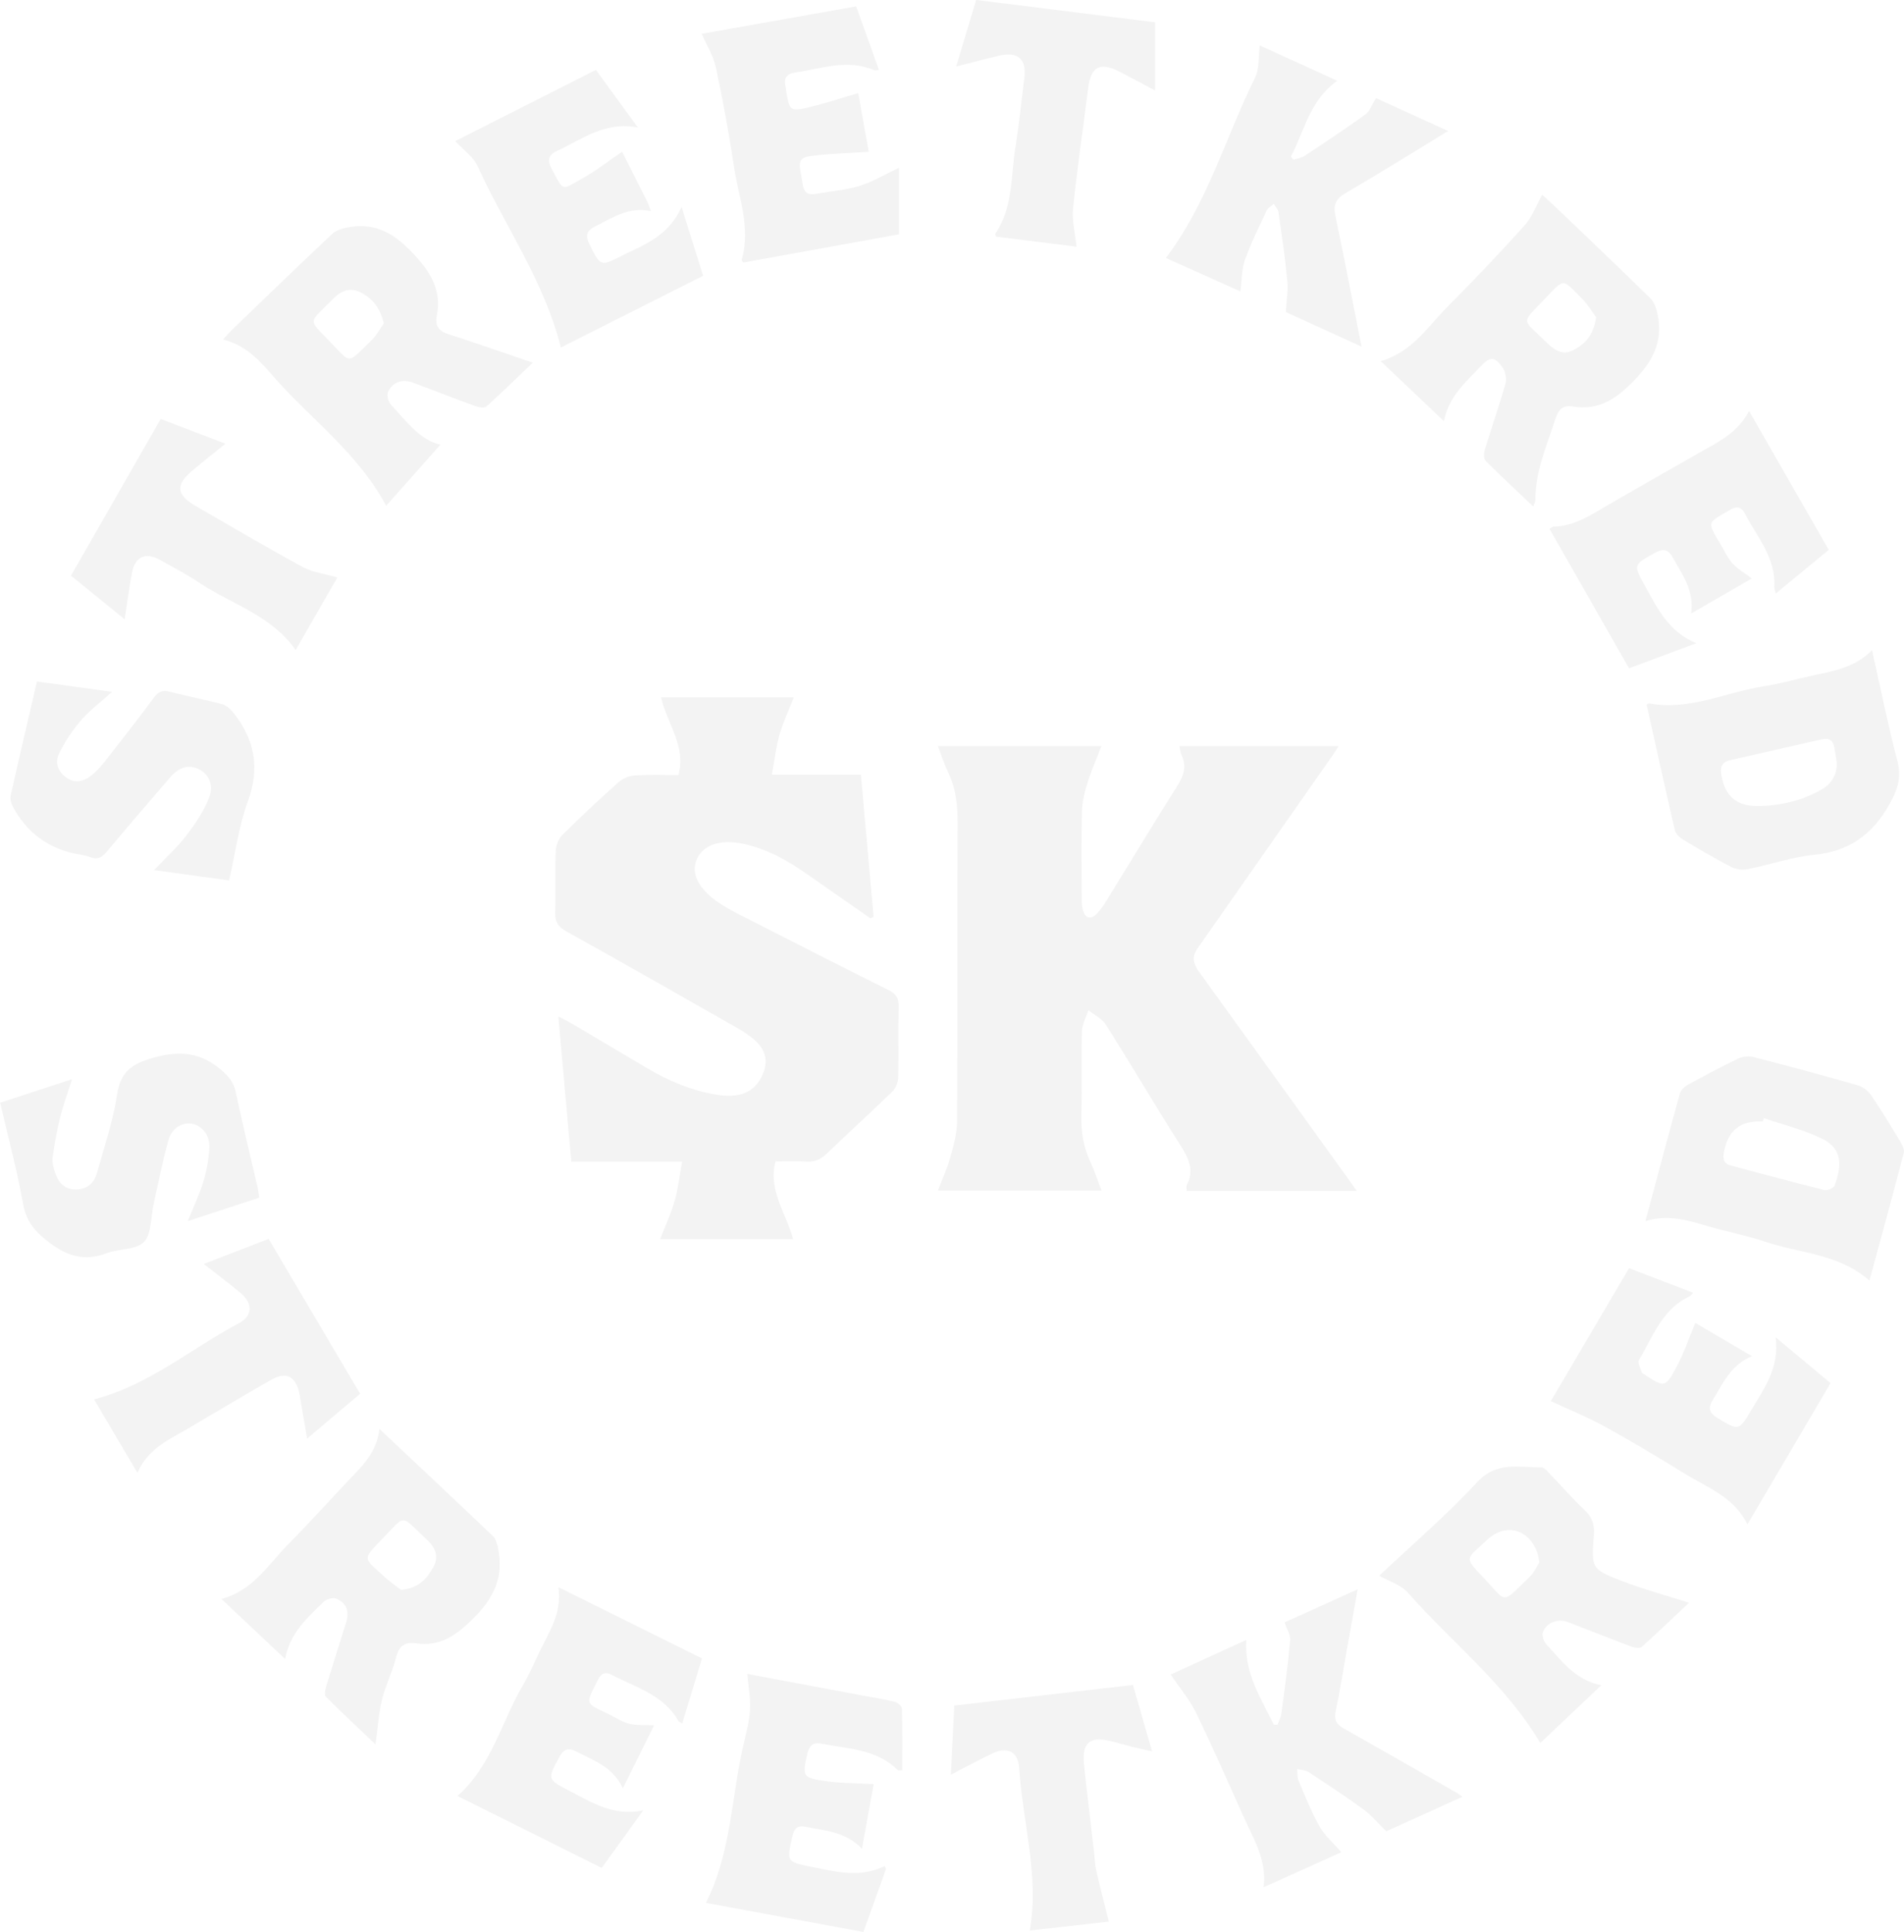 <svg width="627" height="636" viewBox="0 0 627 636" fill="none" xmlns="http://www.w3.org/2000/svg">
<g opacity="0.05" clip-path="url(#clip0_1663_108)">
<path d="M446.827 392.068H390.804C390.804 391.324 390.586 390.624 390.826 390.143C393.361 385.222 391.46 381.329 388.729 377.064C380.382 363.941 372.494 350.512 364.191 337.345C362.924 335.333 360.368 334.13 358.423 332.577C357.68 334.874 356.347 337.17 356.282 339.489C356.041 348.631 356.369 357.773 356.107 366.916C355.954 372.449 356.741 377.611 359.1 382.597C360.455 385.462 361.417 388.503 362.749 391.936H308.868C310.31 388.131 311.927 384.653 312.954 380.979C314.024 377.086 315.161 373.04 315.182 369.059C315.357 336.361 315.182 303.641 315.357 270.944C315.379 265.038 314.767 259.483 312.167 254.124C310.9 251.5 310.026 248.678 308.868 245.616H362.706C361.067 249.903 359.319 253.84 358.052 257.93C357.112 260.926 356.347 264.12 356.282 267.247C356.063 276.761 356.194 286.297 356.216 295.833C356.216 297.102 356.26 298.436 356.61 299.639C357.418 302.329 359.144 302.832 361.132 300.842C362.487 299.508 363.558 297.845 364.563 296.205C372.254 283.738 379.814 271.162 387.658 258.783C389.821 255.371 390.892 252.243 389.035 248.46C388.663 247.694 388.641 246.754 388.401 245.616H440.818C440.076 246.776 439.529 247.672 438.939 248.525C424.06 269.806 409.158 291.087 394.257 312.368C392.399 315.036 393.011 317.355 394.759 319.783C411.54 343.032 428.299 366.325 445.057 389.596C445.494 390.209 445.931 390.821 446.783 392.046L446.827 392.068Z" fill="black"/>
<path d="M286.647 302.329C279.72 297.495 272.794 292.662 265.846 287.828C259.378 283.301 252.627 279.473 244.783 277.789C237.507 276.236 231.76 277.964 229.553 282.667C227.478 287.085 229.597 292.028 235.802 296.555C238.271 298.348 241.025 299.814 243.756 301.214C260.012 309.503 276.246 317.792 292.59 325.928C295.168 327.219 296.02 328.662 295.955 331.506C295.736 339.226 295.998 346.969 295.802 354.689C295.758 356.264 295.015 358.232 293.901 359.304C286.8 366.216 279.436 372.864 272.313 379.732C270.325 381.657 268.315 382.597 265.518 382.4C262.197 382.16 258.854 382.335 255.38 382.335C252.845 391.871 258.919 399.373 261.17 407.946H217.383C219.109 403.485 220.966 399.548 222.146 395.414C223.304 391.346 223.763 387.081 224.637 382.4H188.126C186.706 366.566 185.33 350.993 183.866 334.655C185.657 335.574 186.903 336.142 188.061 336.82C196.364 341.72 204.645 346.641 212.948 351.562C220.18 355.87 227.849 359.107 236.218 360.42C243.625 361.579 248.169 359.589 250.769 354.536C252.976 350.228 252.561 346.269 249.043 342.901C247.121 341.063 244.805 339.576 242.467 338.242C223.829 327.612 205.169 317.005 186.422 306.572C183.647 305.041 182.729 303.291 182.839 300.229C183.057 293.537 182.751 286.844 183.013 280.151C183.079 278.336 183.931 276.127 185.198 274.859C191.229 268.888 197.434 263.07 203.771 257.427C205.147 256.202 207.31 255.415 209.168 255.284C213.887 254.977 218.65 255.174 223.414 255.174C226.036 245.507 219.59 238.202 217.711 229.563H261.41C259.793 233.74 257.914 237.677 256.713 241.811C255.533 245.901 255.074 250.188 254.178 255.021H283.5C284.921 270.922 286.297 286.363 287.674 301.804C287.346 301.957 287.018 302.11 286.69 302.285L286.647 302.329Z" fill="black"/>
<path d="M145.038 146.386C139.052 153.122 133.087 159.837 127.165 166.507C117.726 148.835 101.863 137.659 89.562 123.399C85.258 118.434 80.778 113.622 73.459 111.763C74.639 110.473 75.403 109.554 76.255 108.723C87.29 98.115 98.258 87.464 109.423 76.966C110.734 75.741 112.898 75.15 114.755 74.822C123.997 73.138 130.29 77.184 136.561 84.008C142.176 90.089 145.41 95.863 143.837 103.999C143.181 107.367 144.558 109.051 147.813 110.079C157.012 113.01 166.123 116.225 175.431 119.396C170.756 123.88 165.555 128.976 160.18 133.831C159.547 134.4 157.755 134.116 156.684 133.744C149.802 131.251 142.985 128.604 136.146 126.023C132.584 124.689 129.307 125.673 127.755 129.085C127.275 130.157 127.93 132.366 128.826 133.328C133.873 138.709 138.331 144.964 145.017 146.364L145.038 146.386ZM126.357 106.492C125.221 101.287 122.577 98.137 118.6 96.191C115.126 94.507 112.242 95.775 109.664 98.422C102.016 106.252 101.099 104.808 108.069 111.873C116 119.943 113.837 120.227 122.49 111.873C124.15 110.254 125.243 108.067 126.379 106.47L126.357 106.492Z" fill="black"/>
<path d="M504.926 166.77C499.507 161.608 494.241 156.731 489.172 151.657C488.56 151.044 488.582 149.316 488.888 148.267C491.138 140.896 493.695 133.635 495.77 126.22C496.229 124.58 495.661 122.108 494.634 120.73C492.056 117.275 490.636 117.384 487.577 120.621C482.682 125.805 477.111 130.507 475.494 138.643C468.371 131.885 461.772 125.63 454.671 118.893C465.006 115.962 470.184 107.498 476.805 100.849C485.414 92.188 493.848 83.33 502.02 74.254C504.51 71.498 505.843 67.714 507.875 64.105C510.06 66.139 512.398 68.261 514.671 70.448C524.328 79.7 534.029 88.907 543.556 98.29C544.823 99.559 545.501 101.702 545.872 103.561C547.707 112.507 544.233 119.046 537.831 125.564C531.954 131.557 526.273 135.187 517.904 133.81C514.627 133.263 513.207 134.859 512.223 137.878C509.361 146.648 505.603 155.178 505.581 164.648C505.581 165.239 505.21 165.829 504.904 166.792L504.926 166.77ZM525.617 104.436C524.459 102.883 522.995 100.39 521.029 98.4C514.43 91.751 515.37 91.379 508.771 98.334C500.709 106.842 501.014 104.655 509.361 112.791C511.786 115.153 514.452 117.1 517.904 115.372C521.837 113.403 524.765 110.451 525.617 104.436Z" fill="black"/>
<path d="M125.002 470.455C138.156 482.834 150.348 494.273 162.453 505.821C163.261 506.587 163.48 507.986 163.96 509.102C164.004 509.211 163.96 509.364 163.96 509.496C166.014 519.01 162.737 526.03 155.745 532.92C150.108 538.475 144.907 542.15 136.932 540.991C133.371 540.466 131.382 541.822 130.443 545.583C129.263 550.308 126.969 554.748 125.811 559.472C124.696 564.065 124.412 568.855 123.648 574.279C117.945 568.833 112.548 563.802 107.326 558.597C106.802 558.072 107.042 556.432 107.326 555.448C109.489 548.317 111.783 541.231 113.99 534.101C115.126 530.448 114.099 527.649 110.603 526.249C109.511 525.812 107.37 526.533 106.43 527.452C101.164 532.657 95.44 537.579 93.91 546.174C86.634 539.328 80.058 533.117 72.913 526.38C83.291 523.646 88.229 515.182 94.719 508.599C101.317 501.906 107.632 494.951 114.056 488.105C118.71 483.162 123.954 478.635 124.959 470.499L125.002 470.455ZM132.104 523.406C138.156 522.815 140.756 519.491 142.81 515.685C144.602 512.339 143.291 509.452 140.734 507.046C131.492 498.341 133.917 498.429 125.68 506.827C119.059 513.586 119.999 512.973 126.051 518.616C128.127 520.563 130.53 522.181 132.104 523.428V523.406Z" fill="black"/>
<path d="M454.212 518.725C465.072 508.467 476.368 498.844 486.375 487.996C492.886 480.931 500.25 483.184 507.613 483.053C508.4 483.053 509.317 484.081 509.995 484.803C514.015 488.98 517.817 493.354 522.012 497.335C524.525 499.719 525.115 502.256 524.852 505.559C524.044 516.341 524.066 516.604 534.16 520.497C541.262 523.231 548.669 525.221 556.207 527.627C551.247 532.307 546.025 537.338 540.628 542.171C539.994 542.74 538.225 542.456 537.198 542.062C530.228 539.459 523.323 536.682 516.375 534.013C513.075 532.745 509.339 534.079 508.072 537.36C507.679 538.41 508.334 540.378 509.208 541.297C514.255 546.699 518.603 553.042 527.3 554.813C520.155 561.571 513.578 567.805 507.22 573.819C495.77 554.398 478.072 540.728 463.586 524.281C461.357 521.765 457.555 520.65 454.212 518.747V518.725ZM506.914 514.307C506.608 512.754 506.542 512.098 506.346 511.486C503.636 503.284 495.749 501.184 489.565 507.068C482.967 513.345 481.874 512.426 488.298 519.141C496.535 527.736 494.022 528.48 503.811 519.031C505.275 517.61 506.127 515.532 506.914 514.307Z" fill="black"/>
<path d="M615.638 421.594C605.412 412.627 592.587 412.649 581.181 408.756C576.09 407.006 570.781 405.934 565.559 404.556C557.933 402.522 550.482 399.307 541.852 401.997C545.763 387.387 549.412 373.608 553.235 359.873C553.563 358.736 554.874 357.62 556.01 357.008C561.407 354.055 566.87 351.146 572.419 348.478C573.883 347.778 575.915 347.581 577.488 347.997C588.938 350.949 600.343 354.011 611.683 357.27C613.344 357.751 615.114 359.02 616.097 360.442C619.571 365.538 622.761 370.831 625.951 376.102C626.563 377.13 627.197 378.595 626.913 379.623C623.307 393.402 619.549 407.137 615.616 421.594H615.638ZM580.853 368.097C580.744 368.447 580.613 368.796 580.504 369.146C572.966 368.906 568.967 372.187 567.656 379.535C567.285 381.613 567.743 383.1 569.928 383.691C580.198 386.425 590.467 389.203 600.78 391.761C601.764 392.002 603.817 391.149 604.123 390.318C606.614 383.691 606.658 378.157 600.212 374.964C594.116 371.946 587.343 370.327 580.875 368.097H580.853Z" fill="black"/>
<path d="M616.468 214.034C619.331 226.785 621.734 238.727 624.815 250.472C626.279 256.049 624.881 260.03 622.106 264.951C616.447 274.902 608.821 280.283 597.372 281.42C590.03 282.164 582.864 284.679 575.566 286.122C573.84 286.472 571.676 286.232 570.147 285.444C564.685 282.601 559.353 279.473 554.087 276.302C552.995 275.646 551.815 274.421 551.531 273.262C548.341 259.505 545.304 245.726 542.245 231.99C542.616 231.772 542.857 231.509 543.031 231.553C556.251 234.068 568.202 227.9 580.766 225.954C586.338 225.079 591.778 223.482 597.306 222.301C604.036 220.858 610.875 219.699 616.468 214.056V214.034ZM604.888 251.04C604.604 249.4 604.32 247.76 604.058 246.119C603.686 243.713 602.288 242.861 599.95 243.385C589.834 245.704 579.717 248 569.601 250.297C567.328 250.822 566.498 252.112 566.782 254.474C567.656 261.429 571.327 265.322 578.406 265.344C585.901 265.366 593.177 263.704 599.775 259.964C603.096 258.083 604.997 255.087 604.866 251.019L604.888 251.04Z" fill="black"/>
<path d="M385.517 551.27C393.317 547.705 401.554 543.921 410.404 539.875C409.704 550.898 415.254 559.122 419.515 567.827C419.908 567.827 420.28 567.827 420.673 567.805C421.11 566.602 421.787 565.421 421.962 564.196C423.033 556.169 424.125 548.121 424.868 540.05C425.021 538.278 423.776 536.397 423.033 534.101C430.636 530.667 438.655 527.036 447.089 523.209C445.735 530.777 444.445 537.907 443.178 545.059C442.086 551.139 441.168 557.241 439.857 563.278C439.267 566.033 439.966 567.586 442.37 568.942C454.911 576.007 467.388 583.18 479.886 590.311C480.323 590.551 480.694 590.879 481.568 591.514C472.61 595.582 464.001 599.475 456.506 602.887C453.732 600.175 451.656 597.616 449.099 595.735C443.178 591.426 437.038 587.402 430.92 583.377C429.894 582.699 428.408 582.699 427.14 582.393C427.293 583.705 427.14 585.127 427.643 586.286C429.806 591.36 431.86 596.544 434.569 601.334C436.274 604.352 439.092 606.758 441.692 609.776C433.237 613.582 424.999 617.3 416.106 621.302C417.221 612.116 412.676 605.161 409.398 597.834C404.307 586.439 399.304 575.022 393.841 563.824C391.722 559.45 388.445 555.644 385.539 551.314L385.517 551.27Z" fill="black"/>
<path d="M408.437 95.928C399.938 92.123 391.766 88.448 383.922 84.927C397.622 66.927 403.565 45.252 413.331 25.502C414.774 22.593 414.358 18.788 414.861 14.96C423.295 18.809 431.445 22.527 440.381 26.596C431.314 32.982 429.588 43.021 425.087 51.595L425.961 52.579C427.162 52.185 428.495 52.054 429.522 51.376C436.274 46.914 443.025 42.431 449.602 37.706C451.044 36.656 451.721 34.535 453.142 32.304C460.614 35.716 468.699 39.39 476.871 43.13C465.421 50.107 454.343 57.019 443.069 63.602C439.813 65.505 439.027 67.539 439.77 71.104C442.719 85.167 445.429 99.296 448.357 114.103C439.529 110.079 431.008 106.186 423.448 102.752C423.666 98.881 424.235 95.644 423.929 92.494C423.208 84.949 422.093 77.425 421.023 69.923C420.87 68.917 420.017 68.042 419.471 67.102C418.685 67.823 417.57 68.392 417.155 69.267C414.642 74.603 411.999 79.918 409.988 85.474C408.896 88.514 408.983 91.991 408.437 95.928Z" fill="black"/>
<path d="M602.244 181.008C596.323 185.886 590.708 190.522 584.786 195.378C584.546 194.328 584.24 193.737 584.284 193.147C584.83 183.523 578.515 176.678 574.517 168.913C573.512 166.945 571.917 166.573 570.016 167.688C562.237 172.26 561.931 171.407 566.476 178.974C567.787 181.183 568.858 183.633 570.54 185.492C572.223 187.351 574.539 188.641 576.899 190.435C570.344 194.219 564.073 197.827 556.884 201.983C557.977 194.197 553.891 189.057 550.81 183.48C549.368 180.877 547.795 180.483 545.195 181.905C537.744 185.951 537.788 185.82 541.917 193.278C545.916 200.452 549.477 207.932 558.588 211.759C550.482 214.778 543.556 217.359 536.455 220.005C527.671 204.607 519.019 189.451 510.257 174.097C510.847 173.769 511.262 173.353 511.655 173.353C518.56 173.222 524 169.46 529.659 166.179C540.016 160.208 550.373 154.238 560.773 148.376C566.498 145.161 572.354 142.208 575.981 135.297C584.917 150.869 593.439 165.72 602.201 180.986L602.244 181.008Z" fill="black"/>
<path d="M246.072 551.073C258.723 553.435 271.199 555.776 283.675 558.116C287.346 558.794 291.039 559.362 294.644 560.237C295.583 560.478 296.982 561.681 297.003 562.49C297.2 569.27 297.113 576.05 297.113 582.787C296.129 582.787 295.802 582.896 295.692 582.787C288.679 575.744 279.218 575.766 270.369 574.016C267.856 573.513 266.545 574.607 265.955 577.057C264.076 584.799 264.207 585.302 272.16 586.396C277.098 587.095 282.167 587.03 287.695 587.358C286.581 593.569 285.292 600.634 283.85 608.639C278.453 602.996 271.811 602.712 265.452 601.421C262.568 600.831 261.541 601.859 260.951 604.527C259.05 612.948 258.985 612.904 267.2 614.566C275.219 616.185 283.216 618.328 291.344 614.304C291.475 614.632 291.628 614.96 291.76 615.288C289.312 622.09 286.887 628.914 284.331 636.022C266.829 632.785 249.59 629.614 232.459 626.442C240.937 609.711 240.806 591.185 244.979 573.71C245.853 570.08 246.793 566.405 246.989 562.731C247.186 559.078 246.465 555.382 246.094 551.095L246.072 551.073Z" fill="black"/>
<path d="M289.4 22.987C288.482 23.118 288.22 23.271 288.023 23.184C279.087 19.269 270.369 22.637 261.607 23.927C259.116 24.299 258.067 25.786 258.657 28.323C258.832 29.067 258.854 29.855 258.985 30.62C259.968 36.285 260.318 36.722 265.999 35.41C271.483 34.141 276.836 32.326 282.626 30.642C283.697 36.635 284.942 43.633 286.079 49.976C279.83 50.392 273.843 50.545 267.9 51.245C263.311 51.77 262.896 52.754 263.77 57.434C263.988 58.572 264.185 59.709 264.36 60.846C264.775 63.361 266.108 64.346 268.708 63.843C273.493 62.924 278.475 62.618 283.085 61.196C287.477 59.84 291.541 57.347 296.042 55.225V77.141C279.108 80.203 261.869 83.33 244.717 86.436C244.455 85.933 244.193 85.692 244.236 85.517C247.317 74.953 243.188 64.936 241.68 54.766C240.063 43.83 238.031 32.96 235.737 22.134C234.972 18.503 232.809 15.135 231.061 11.133C247.82 8.158 264.666 5.162 281.949 2.1C284.418 9.011 286.865 15.835 289.422 22.965L289.4 22.987Z" fill="black"/>
<path d="M575.456 501.84C570.934 492.742 562.347 489.789 554.983 485.262C546.243 479.86 537.416 474.567 528.414 469.602C522.799 466.518 516.812 464.112 510.694 461.269C518.909 447.293 527.627 432.508 536.455 417.504C543.534 420.216 550.329 422.819 557.562 425.575C556.993 426.187 556.753 426.603 556.382 426.778C547.336 430.977 544.299 440.032 539.71 447.774C539.186 448.649 540.3 450.53 540.694 451.93C540.737 452.127 541.109 452.214 541.327 452.367C548.144 456.851 548.363 456.96 552.187 449.808C554.546 445.412 556.141 440.579 558.283 435.504C563.658 438.676 569.885 442.328 576.92 446.462C569.863 449.415 567.372 455.473 564.029 460.875C562.39 463.544 562.871 465.206 565.58 466.824C572.638 471.067 572.594 471.133 576.811 464.047C580.984 457.004 586.032 450.311 584.721 440.25C591.385 445.806 596.979 450.443 602.812 455.32C593.788 470.652 584.874 485.809 575.456 501.819V501.84Z" fill="black"/>
<path d="M224.441 68.108C227.063 76.463 229.226 83.418 231.542 90.788C215.766 98.728 200.1 106.645 184.696 114.41C179.277 92.626 166.32 74.56 157.275 54.7C155.876 51.617 152.621 49.386 149.911 46.455C165.271 38.669 180.566 30.926 196.233 23.009C200.603 29.002 204.951 34.951 210.063 41.971C199.095 39.872 191.688 45.886 183.538 49.626C180.654 50.939 180.129 52.645 181.593 55.422C185.788 63.493 185.002 62.443 191.535 58.878C196.123 56.363 200.275 53.06 204.863 49.954C207.376 54.919 210.26 60.606 213.101 66.292C213.494 67.058 213.734 67.889 214.368 69.507C206.961 67.955 201.629 71.738 195.949 74.56C193.064 76.003 192.758 77.665 194.113 80.421C197.762 87.77 197.675 87.814 205.125 84.03C205.584 83.79 206.021 83.549 206.502 83.33C213.516 80.071 220.551 76.856 224.462 68.108H224.441Z" fill="black"/>
<path d="M211.877 595.91C206.808 602.952 202.547 608.836 198.155 614.938C182.292 607.042 166.604 599.212 150.654 591.251C161.928 581.256 165.118 566.93 172.154 554.857C174.23 551.314 175.89 547.53 177.66 543.812C180.785 537.272 185.133 531.148 183.887 522.509C200.122 530.558 215.504 538.191 231.17 545.955C228.985 553.151 226.844 560.194 224.659 567.411C224.047 567.017 223.61 566.886 223.435 566.602C218.563 557.919 209.342 555.535 201.389 551.336C199.357 550.264 197.958 550.92 196.975 552.867C192.736 561.287 192.496 560.5 200.209 564.196C202.525 565.311 204.732 566.821 207.179 567.455C209.583 568.089 212.205 567.827 215.395 568.002C211.964 574.913 208.73 581.409 205.103 588.736C201.848 581.649 195.555 579.615 189.896 576.663C187.361 575.329 185.723 575.635 184.259 578.303C180.195 585.805 180.151 585.761 187.733 589.676C194.987 593.416 201.957 598.031 211.899 595.975L211.877 595.91Z" fill="black"/>
<path d="M50.713 286.472C54.755 282.207 58.404 278.927 61.354 275.077C64.282 271.272 67.057 267.138 68.805 262.72C70.553 258.346 68.717 254.781 65.374 253.184C62.075 251.609 58.95 252.506 55.892 256.071C48.922 264.163 41.973 272.256 35.112 280.436C33.627 282.207 32.25 283.126 29.869 282.229C28.077 281.551 26.132 281.354 24.253 280.939C15.28 278.883 8.616 273.765 4.261 265.585C3.693 264.535 3.256 263.092 3.496 261.998C6.271 249.597 9.177 237.24 12.17 224.357C20.276 225.473 28.186 226.566 36.904 227.747C32.971 231.313 29.344 234.025 26.46 237.393C23.685 240.63 21.282 244.326 19.424 248.154C18.026 250.997 19.097 254.059 21.828 255.984C24.799 258.083 27.771 257.23 30.327 255.109C31.988 253.731 33.452 252.047 34.785 250.341C40.182 243.451 45.578 236.584 50.779 229.541C52.243 227.551 53.619 227.135 55.913 227.726C61.638 229.191 67.428 230.306 73.131 231.816C74.442 232.166 75.731 233.259 76.627 234.353C83.816 243.232 85.738 252.681 81.609 263.857C78.615 271.972 77.523 280.786 75.447 289.841C67.341 288.725 59.409 287.653 50.713 286.45V286.472Z" fill="black"/>
<path d="M0 363.044C7.822 360.485 15.338 358.014 23.729 355.28C22.265 359.917 20.801 363.81 19.818 367.834C18.747 372.165 17.917 376.604 17.327 381.023C17.108 382.707 17.633 384.631 18.223 386.294C19.337 389.399 21.347 391.63 24.996 391.586C28.754 391.543 31.027 389.465 31.966 386.053C34.326 377.501 37.254 369.015 38.565 360.31C39.767 352.305 43.983 349.965 51.216 348.018C59.781 345.722 66.445 346.684 73.066 352.415C75.447 354.492 76.955 356.373 77.61 359.479C79.839 369.912 82.374 380.279 84.777 390.668C85.039 391.761 85.148 392.899 85.389 394.277C77.676 396.792 70.181 399.263 61.835 401.997C63.779 397.164 65.702 393.183 66.969 388.984C68.062 385.353 68.783 381.504 68.958 377.72C69.133 373.652 66.401 370.502 63.277 369.977C59.934 369.431 56.613 371.268 55.455 375.423C53.51 382.335 52.155 389.421 50.582 396.442C49.621 400.707 49.97 406.197 47.392 408.865C44.836 411.533 39.198 411.008 35.156 412.561C28.121 415.251 22.483 413.72 16.475 409.237C11.777 405.737 8.674 402.347 7.604 396.333C5.615 385.244 2.666 374.308 0.044 363L0 363.044Z" fill="black"/>
<path d="M313.129 584.252C313.522 576.313 313.871 569.139 314.243 561.484C333.886 559.209 353.354 556.978 373.084 554.704C375.138 561.878 377.17 568.898 379.377 576.553C377.017 576.029 375.094 575.635 373.172 575.154C370.681 574.519 368.212 573.798 365.721 573.185C358.904 571.501 356.216 573.776 356.959 580.818C357.964 590.42 359.166 600 360.258 609.579C360.499 611.635 360.521 613.713 360.979 615.703C362.247 621.237 363.689 626.727 365.153 632.61C356.959 633.529 348.023 634.535 339.13 635.541C342.254 617.234 336.748 599.825 335.634 582.131C335.284 576.575 331.723 574.891 326.675 577.297C322.305 579.397 318.023 581.715 313.107 584.252H313.129Z" fill="black"/>
<path d="M118.6 458.841C112.854 463.697 107.304 468.377 101.143 473.583C100.378 469.143 99.744 465.403 99.089 461.685C98.892 460.547 98.761 459.388 98.477 458.273C97.144 452.936 94.172 451.536 89.409 454.183C83.794 457.332 78.31 460.657 72.76 463.894C69.548 465.775 66.314 467.634 63.124 469.58C56.613 473.561 49.075 476.251 45.251 484.846C40.116 476.163 35.528 468.421 30.961 460.678C49.096 455.998 62.927 443.947 78.681 435.614C83.248 433.186 83.313 429.074 79.205 425.64C75.469 422.513 71.558 419.604 67.101 416.104C74.486 413.239 81.325 410.615 88.47 407.859C98.521 424.875 108.484 441.76 118.6 458.863V458.841Z" fill="black"/>
<path d="M380.36 29.789C376.493 27.733 372.582 25.611 368.627 23.577C362.291 20.319 359.232 21.937 358.358 28.87C356.675 42.146 354.731 55.378 353.354 68.676C352.939 72.613 354.053 76.703 354.512 81.209C345.641 80.115 336.77 79 328.008 77.906C327.855 77.425 327.637 77.119 327.724 77.009C333.667 68.348 332.815 58.09 334.388 48.423C335.612 40.943 336.311 33.376 337.316 25.852C338.168 19.553 335.328 16.885 329.057 18.328C324.6 19.356 320.164 20.559 314.877 21.893C317.193 14.151 319.312 7.13 321.453 -0.022C341.184 2.45 360.521 4.855 380.36 7.349V29.789Z" fill="black"/>
<path d="M111.084 190.129C106.496 198.112 102.016 205.898 97.362 213.99C89.365 202.573 76.43 199.008 65.855 191.988C61.594 189.144 57.028 186.738 52.527 184.245C47.916 181.708 44.464 183.305 43.481 188.466C42.563 193.366 41.908 198.308 41.034 203.864C34.959 198.921 29.3 194.328 23.379 189.516C33.233 172.303 43.022 155.2 52.92 137.921C59.999 140.633 66.795 143.236 74.224 146.079C70.312 149.251 66.816 152.007 63.408 154.872C57.705 159.64 58.011 162.877 64.5 166.617C76.19 173.353 87.814 180.221 99.657 186.651C102.912 188.423 106.867 188.882 111.062 190.107L111.084 190.129Z" fill="black"/>
</g>
<defs>
<clipPath id="clip0_1663_108">
<rect width="627" height="636" fill="white"/>
</clipPath>
</defs>
</svg>
